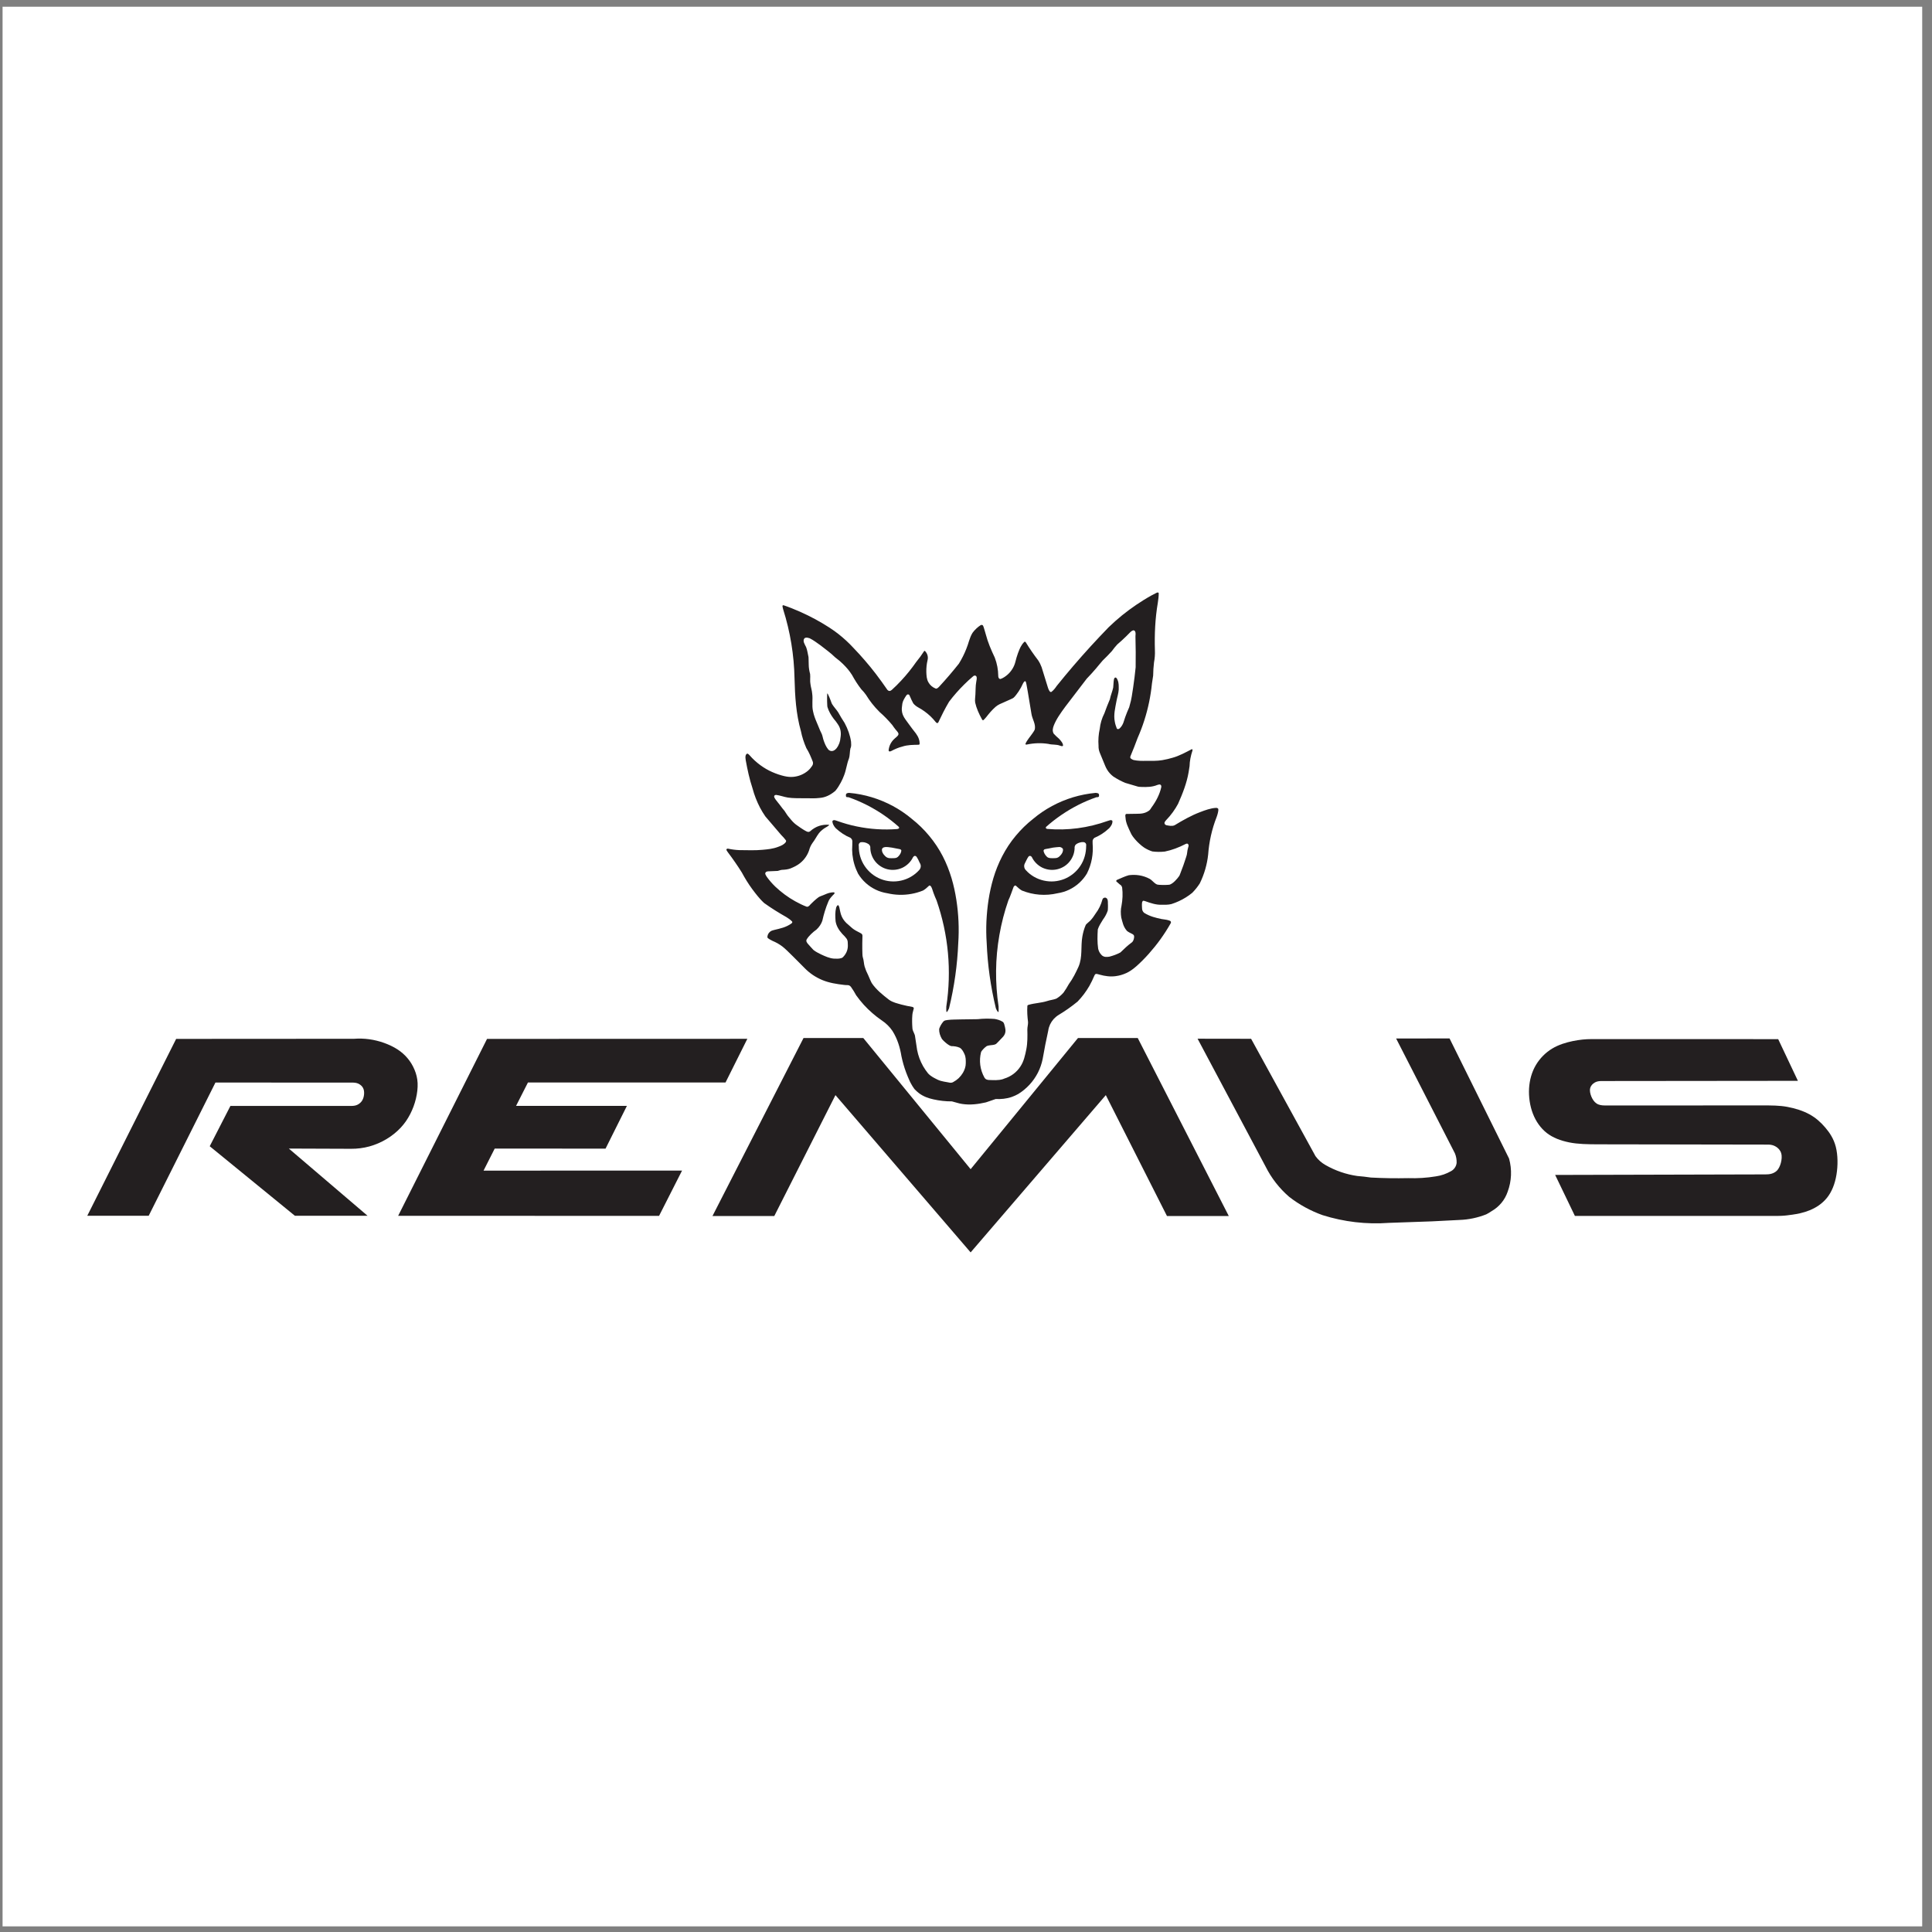 <?xml version="1.0" encoding="UTF-8"?>
<svg xmlns="http://www.w3.org/2000/svg" xmlns:xlink="http://www.w3.org/1999/xlink" width="194pt" height="194pt" viewBox="0 0 194 194" version="1.1">
<rect x="0" y="0" width="194" height="194" fill="#808080" stroke="none"/>
<g id="surface1">
<path style=" stroke:none;fill-rule:evenodd;fill:rgb(100%,100%,100%);fill-opacity:1;" d="M 0.258 0.676 L 193.016 0.676 L 193.016 193.434 L 0.258 193.434 L 0.258 0.676 "/>
<path style=" stroke:none;fill-rule:evenodd;fill:rgb(13.699%,12.199%,12.5%);fill-opacity:1;" d="M 95.551 88.188 C 95.328 87.449 95.035 86.688 94.66 85.965 C 94.285 85.242 93.828 84.555 93.305 83.93 C 92.785 83.301 92.199 82.73 91.559 82.227 C 90.973 81.734 90.336 81.301 89.664 80.938 C 88.988 80.574 88.273 80.277 87.539 80.055 C 86.801 79.832 86.039 79.68 85.273 79.617 C 85.207 79.629 85.066 79.598 84.957 79.738 C 84.938 79.816 84.93 79.898 84.953 79.98 C 85.016 80.09 85.133 80.027 85.223 80.059 C 85.836 80.273 86.438 80.531 87.02 80.824 C 87.602 81.121 88.168 81.453 88.707 81.82 C 89.246 82.188 89.762 82.59 90.246 83.023 C 90.277 83.074 90.344 83.164 90.191 83.219 C 90.16 83.23 90.129 83.242 90.098 83.246 C 88.754 83.352 87.379 83.266 86.023 82.984 C 85.355 82.848 84.699 82.66 84.059 82.43 C 83.957 82.402 83.855 82.352 83.754 82.352 C 83.695 82.34 83.551 82.426 83.586 82.516 C 83.605 82.707 83.715 82.945 83.918 83.164 C 84.383 83.59 84.879 83.918 85.387 84.121 C 85.68 84.332 85.562 84.598 85.582 84.848 C 85.531 85.488 85.598 86.152 85.793 86.805 C 85.887 87.121 86.012 87.426 86.16 87.723 C 86.367 88.066 86.629 88.387 86.93 88.66 C 87.23 88.934 87.578 89.164 87.945 89.34 C 88.312 89.516 88.703 89.633 89.102 89.695 C 89.883 89.879 90.711 89.906 91.52 89.758 C 91.918 89.688 92.309 89.574 92.684 89.422 C 92.887 89.305 93.078 89.145 93.289 88.938 C 93.387 88.855 93.523 89.039 93.555 89.145 C 93.566 89.172 93.578 89.195 93.59 89.227 C 93.598 89.254 93.605 89.277 93.633 89.355 C 93.684 89.516 93.785 89.812 93.887 90.051 C 93.934 90.172 93.988 90.289 94.043 90.41 C 95.238 93.855 95.57 97.477 95.023 101.074 C 95.02 101.254 95.008 101.43 95.039 101.613 C 95.082 101.645 95.137 101.562 95.168 101.504 C 95.219 101.422 95.254 101.336 95.297 101.25 C 95.828 99.074 96.133 96.879 96.223 94.684 C 96.32 93.25 96.254 91.793 96.031 90.352 C 95.918 89.633 95.77 88.926 95.551 88.188 Z M 88.559 85.293 C 88.562 85.211 88.66 85.109 88.754 85.086 C 89.027 85.004 89.293 85.09 89.562 85.113 C 89.711 85.145 89.859 85.172 90.004 85.199 C 90.121 85.223 90.234 85.242 90.273 85.25 C 90.293 85.254 90.309 85.258 90.324 85.262 C 90.379 85.266 90.496 85.312 90.508 85.402 C 90.492 85.625 90.375 85.832 90.168 86.035 C 90.023 86.164 89.883 86.164 89.75 86.172 C 89.457 86.168 89.148 86.238 88.887 85.969 C 88.637 85.734 88.539 85.504 88.559 85.293 Z M 92.285 87.383 C 92.051 87.641 91.777 87.859 91.477 88.035 C 91.176 88.211 90.844 88.344 90.496 88.422 C 89.801 88.582 89.07 88.52 88.438 88.266 C 88.113 88.137 87.812 87.961 87.539 87.742 C 87.266 87.523 87.023 87.258 86.828 86.965 C 86.629 86.672 86.48 86.348 86.379 86.012 C 86.281 85.676 86.234 85.328 86.238 84.984 C 86.227 84.926 86.223 84.871 86.23 84.812 C 86.234 84.699 86.363 84.574 86.441 84.57 C 86.699 84.539 86.953 84.594 87.191 84.742 C 87.332 84.836 87.371 84.949 87.391 85.047 C 87.379 85.535 87.535 86.051 87.863 86.473 C 88.023 86.68 88.219 86.855 88.43 86.992 C 88.648 87.133 88.883 87.23 89.129 87.289 C 89.629 87.406 90.168 87.348 90.625 87.129 C 90.859 87.016 91.07 86.863 91.254 86.68 C 91.434 86.5 91.578 86.289 91.688 86.062 C 91.801 85.906 91.93 85.914 92.027 86.02 C 92.164 86.223 92.262 86.43 92.352 86.637 C 92.52 86.883 92.48 87.18 92.285 87.383 "/>
<path style=" stroke:none;fill-rule:evenodd;fill:rgb(13.699%,12.199%,12.5%);fill-opacity:1;" d="M 122.332 81.242 C 122.34 81.18 122.203 81.109 122.102 81.121 C 121.562 81.152 121.016 81.352 120.48 81.559 C 119.629 81.883 118.777 82.359 117.945 82.867 C 117.68 82.984 117.398 82.91 117.121 82.863 C 117.07 82.84 116.969 82.812 116.938 82.695 C 116.898 82.594 116.992 82.477 117.082 82.371 C 117.605 81.832 117.992 81.277 118.293 80.719 C 118.766 79.66 119.172 78.605 119.352 77.547 C 119.391 77.34 119.422 77.137 119.449 76.93 C 119.461 76.418 119.566 75.895 119.734 75.387 C 119.746 75.324 119.77 75.23 119.672 75.227 C 119.039 75.559 118.406 75.902 117.766 76.082 C 117.578 76.137 117.391 76.188 117.254 76.219 C 116.996 76.277 116.891 76.297 116.719 76.328 C 116.184 76.422 115.648 76.398 115.117 76.398 C 114.688 76.41 114.258 76.41 113.824 76.316 C 113.727 76.285 113.625 76.23 113.531 76.148 C 113.473 76.078 113.492 75.988 113.523 75.91 C 113.773 75.312 114.012 74.711 114.23 74.113 C 114.484 73.535 114.711 72.945 114.902 72.344 C 115.293 71.129 115.547 69.883 115.672 68.641 C 115.715 68.371 115.754 68.105 115.793 67.836 C 115.797 67.395 115.828 66.953 115.879 66.516 C 115.957 66.109 115.988 65.699 115.969 65.293 C 115.922 63.707 115.992 62.105 116.262 60.52 C 116.309 60.199 116.355 59.879 116.352 59.551 C 116.258 59.422 116.109 59.547 115.996 59.598 C 115.875 59.656 115.754 59.719 115.633 59.785 C 115.109 60.074 114.602 60.391 114.105 60.727 C 113.609 61.062 113.129 61.418 112.66 61.797 C 112.195 62.176 111.75 62.574 111.32 62.988 C 110.711 63.617 110.109 64.254 109.52 64.898 C 108.93 65.547 108.348 66.199 107.777 66.867 C 107.207 67.531 106.648 68.207 106.098 68.891 C 105.973 69.082 105.797 69.309 105.582 69.473 C 105.523 69.508 105.449 69.488 105.387 69.395 C 105.316 69.289 105.27 69.184 105.234 69.07 C 105.02 68.383 104.805 67.703 104.594 67 C 104.508 66.766 104.395 66.531 104.246 66.305 C 103.785 65.703 103.379 65.113 103.008 64.504 C 102.973 64.457 102.918 64.41 102.871 64.441 C 102.676 64.621 102.586 64.785 102.484 64.961 C 102.445 65.031 102.41 65.102 102.367 65.211 C 102.273 65.43 102.156 65.746 102.074 66.027 C 102.031 66.172 101.992 66.316 101.957 66.465 C 101.895 66.711 101.797 66.945 101.66 67.164 C 101.527 67.379 101.363 67.578 101.172 67.746 C 100.965 67.926 100.727 68.09 100.477 68.176 C 100.406 68.191 100.316 68.156 100.273 68.051 C 100.246 67.984 100.234 67.914 100.238 67.848 C 100.23 67.25 100.121 66.641 99.891 66.035 C 99.523 65.262 99.191 64.488 98.988 63.699 C 98.953 63.574 98.918 63.449 98.879 63.324 C 98.844 63.195 98.805 63.07 98.781 63 C 98.738 62.871 98.742 62.891 98.723 62.848 C 98.68 62.734 98.559 62.73 98.469 62.777 C 98.195 62.945 97.855 63.262 97.652 63.551 C 97.336 64.07 97.258 64.625 97.027 65.164 C 96.832 65.66 96.586 66.156 96.285 66.641 C 95.672 67.414 95.02 68.18 94.297 68.961 C 94.188 69.066 94.074 69.18 93.957 69.141 C 93.805 69.082 93.664 69 93.539 68.895 C 93.414 68.789 93.309 68.66 93.23 68.52 C 93.039 68.195 93.031 67.824 93.016 67.469 C 93.008 67.078 93.047 66.68 93.141 66.285 C 93.191 66.09 93.18 65.859 93.078 65.645 C 93.023 65.531 92.945 65.422 92.855 65.355 C 92.836 65.348 92.816 65.355 92.793 65.383 C 92.559 65.746 92.297 66.113 91.996 66.477 C 91.766 66.805 91.527 67.129 91.273 67.441 C 91.02 67.758 90.754 68.062 90.48 68.355 C 90.184 68.676 89.867 68.988 89.555 69.27 C 89.406 69.391 89.277 69.445 89.105 69.27 C 88.738 68.742 88.355 68.195 87.957 67.68 C 87.602 67.219 87.238 66.766 86.855 66.328 C 86.477 65.887 86.086 65.461 85.684 65.043 C 85.453 64.793 85.215 64.555 84.965 64.324 C 84.719 64.098 84.461 63.879 84.195 63.668 C 83.93 63.461 83.66 63.262 83.273 63.012 C 82.891 62.762 82.391 62.465 81.883 62.188 C 81.375 61.914 80.852 61.656 80.324 61.422 C 79.781 61.184 79.23 60.961 78.672 60.773 C 78.645 60.777 78.578 60.77 78.57 60.855 C 78.586 60.961 78.605 61.07 78.637 61.176 C 79.359 63.457 79.734 65.781 79.781 68.105 C 79.828 69.883 79.922 71.66 80.43 73.441 C 80.539 73.996 80.723 74.555 80.965 75.113 C 81.254 75.574 81.441 76.035 81.625 76.512 C 81.652 76.641 81.641 76.781 81.543 76.914 C 81.441 77.07 81.316 77.227 81.145 77.379 C 80.938 77.559 80.699 77.703 80.445 77.812 C 80.191 77.918 79.918 77.984 79.645 78.008 C 79.371 78.031 79.094 78.012 78.742 77.93 C 78.387 77.848 77.953 77.707 77.539 77.523 C 77.121 77.34 76.727 77.109 76.359 76.84 C 75.965 76.551 75.602 76.223 75.277 75.848 C 75.16 75.734 75.066 75.594 74.934 75.742 C 74.797 75.941 74.867 76.141 74.883 76.344 C 75.055 77.289 75.254 78.223 75.566 79.168 C 75.656 79.504 75.762 79.832 75.887 80.152 C 76.012 80.477 76.156 80.789 76.316 81.098 C 76.477 81.402 76.656 81.699 76.852 81.98 L 78.43 83.828 C 78.613 84.016 78.785 84.195 78.922 84.387 C 78.973 84.496 78.887 84.617 78.734 84.734 C 78.684 84.773 78.637 84.809 78.582 84.84 C 78.465 84.914 78.297 84.977 78.117 85.043 C 77.602 85.238 77.09 85.285 76.57 85.332 C 75.793 85.41 75.008 85.363 74.23 85.363 C 73.852 85.348 73.469 85.297 73.094 85.215 C 73.051 85.219 72.98 85.203 72.938 85.309 C 72.953 85.406 73.039 85.5 73.098 85.594 C 73.605 86.266 74.07 86.938 74.492 87.613 C 74.793 88.176 75.137 88.738 75.539 89.285 C 75.734 89.551 75.941 89.809 76.074 89.973 C 76.211 90.137 76.273 90.207 76.336 90.277 C 76.457 90.414 76.59 90.547 76.73 90.676 C 77.48 91.215 78.211 91.664 78.984 92.102 C 79.176 92.223 79.363 92.348 79.543 92.539 C 79.582 92.59 79.547 92.66 79.492 92.715 C 78.914 93.133 78.348 93.23 77.746 93.379 C 77.621 93.418 77.484 93.438 77.352 93.535 C 77.137 93.699 77.07 93.895 77.055 94.094 C 77.047 94.188 77.203 94.27 77.293 94.328 C 77.383 94.383 77.473 94.43 77.562 94.473 C 77.742 94.547 77.918 94.633 78.086 94.727 C 78.254 94.824 78.414 94.93 78.57 95.047 C 78.723 95.168 78.867 95.297 79.039 95.461 C 79.391 95.797 79.82 96.23 80.215 96.625 C 80.414 96.824 80.609 97.023 80.809 97.223 C 81.059 97.477 81.336 97.707 81.629 97.906 C 81.926 98.102 82.242 98.273 82.57 98.41 C 83.266 98.699 84.02 98.812 84.746 98.898 C 84.883 98.922 84.945 98.91 85.047 98.918 C 85.18 98.918 85.305 98.922 85.445 99.094 C 85.645 99.375 85.82 99.66 85.973 99.945 C 86.207 100.273 86.465 100.59 86.734 100.891 C 87.008 101.191 87.297 101.473 87.605 101.738 C 87.91 102.004 88.23 102.254 88.566 102.48 C 88.773 102.617 88.965 102.773 89.141 102.949 C 89.32 103.121 89.477 103.316 89.617 103.523 C 90.121 104.324 90.379 105.203 90.516 106.051 C 90.629 106.598 90.785 107.148 90.988 107.691 C 91.09 107.961 91.199 108.223 91.281 108.402 C 91.359 108.586 91.406 108.684 91.461 108.781 C 91.562 108.973 91.68 109.16 91.816 109.348 C 91.957 109.5 92.109 109.645 92.277 109.77 C 92.734 110.113 93.23 110.281 93.73 110.391 C 94.348 110.531 94.965 110.598 95.586 110.594 C 95.938 110.676 96.273 110.809 96.625 110.855 C 97.406 110.973 98.203 110.879 98.996 110.695 C 99.32 110.598 99.648 110.461 99.973 110.359 C 100.508 110.379 101.062 110.336 101.605 110.145 C 101.828 110.066 102.047 109.965 102.254 109.848 C 102.668 109.59 103.047 109.277 103.379 108.918 C 103.711 108.559 103.996 108.148 104.219 107.715 C 104.441 107.277 104.602 106.812 104.699 106.332 C 104.863 105.387 105.047 104.438 105.258 103.492 C 105.285 103.277 105.352 103.07 105.441 102.871 C 105.535 102.676 105.656 102.492 105.801 102.328 C 105.949 102.168 106.117 102.027 106.301 101.914 C 106.938 101.531 107.574 101.09 108.207 100.57 C 108.434 100.336 108.645 100.086 108.844 99.824 C 109.039 99.562 109.223 99.289 109.387 99.004 C 109.578 98.668 109.738 98.324 109.895 97.957 C 109.922 97.906 109.957 97.816 110.043 97.797 C 110.168 97.785 110.289 97.84 110.414 97.867 C 110.957 98.02 111.5 98.094 112.047 98.016 C 112.406 97.969 112.766 97.863 113.094 97.711 C 113.426 97.559 113.73 97.355 114.105 97.027 C 114.48 96.699 114.93 96.25 115.352 95.777 C 115.77 95.305 116.172 94.812 116.539 94.297 C 116.906 93.785 117.25 93.25 117.559 92.699 C 117.586 92.637 117.602 92.566 117.527 92.488 C 117.504 92.465 117.418 92.438 117.332 92.41 C 117.098 92.332 116.859 92.332 116.621 92.281 C 116.051 92.16 115.477 92.027 114.898 91.668 C 114.613 91.441 114.688 91.121 114.664 90.848 C 114.676 90.691 114.656 90.59 114.754 90.469 C 114.828 90.422 114.918 90.473 115 90.492 C 115.543 90.684 116.082 90.871 116.641 90.848 C 116.969 90.852 117.293 90.863 117.625 90.781 C 117.879 90.699 118.129 90.605 118.371 90.492 C 118.613 90.383 118.848 90.254 119.074 90.113 C 119.301 89.973 119.52 89.816 119.723 89.648 C 120.027 89.336 120.273 89.023 120.477 88.703 C 120.938 87.762 121.211 86.785 121.316 85.812 C 121.406 84.559 121.676 83.289 122.172 82.027 C 122.219 81.895 122.262 81.762 122.293 81.625 C 122.309 81.559 122.32 81.488 122.328 81.445 C 122.348 81.34 122.34 81.312 122.332 81.242 Z M 119.289 85.172 C 119.195 85.465 119.227 85.758 119.109 86.047 C 119.062 86.199 119.027 86.309 118.953 86.52 C 118.918 86.629 118.867 86.77 118.82 86.91 C 118.727 87.176 118.598 87.508 118.531 87.68 C 118.5 87.758 118.492 87.777 118.484 87.801 C 118.465 87.855 118.434 87.922 118.422 87.945 C 118.203 88.262 117.816 88.695 117.484 88.82 C 117.434 88.836 117.43 88.84 117.309 88.848 C 117.242 88.852 117.129 88.859 117.02 88.863 C 116.809 88.867 116.539 88.859 116.398 88.848 C 116.332 88.844 116.309 88.84 116.285 88.836 C 116.004 88.824 115.719 88.406 115.453 88.254 C 114.746 87.875 114.031 87.797 113.352 87.883 C 112.957 87.988 112.559 88.188 112.164 88.352 C 112.094 88.391 112.059 88.465 112.102 88.512 C 112.219 88.629 112.328 88.699 112.441 88.809 C 112.613 88.902 112.648 89.023 112.68 89.125 C 112.754 89.73 112.727 90.34 112.617 90.938 C 112.52 91.34 112.531 91.738 112.59 92.133 C 112.715 92.582 112.777 93.023 113.133 93.441 C 113.148 93.465 113.164 93.48 113.191 93.5 C 113.27 93.559 113.344 93.602 113.449 93.66 C 113.539 93.711 113.633 93.758 113.727 93.801 C 113.922 93.918 113.883 94.051 113.875 94.168 C 113.844 94.332 113.801 94.523 113.633 94.645 C 113.246 94.926 112.887 95.266 112.508 95.637 C 112.141 95.836 111.785 95.961 111.402 96.062 C 111.145 96.098 110.891 96.133 110.648 95.934 C 110.41 95.703 110.32 95.477 110.27 95.258 C 110.176 94.609 110.195 93.973 110.234 93.328 C 110.336 93 110.547 92.672 110.75 92.344 C 110.973 92.047 111.129 91.746 111.227 91.453 C 111.238 91.398 111.242 91.395 111.246 91.289 C 111.25 91.246 111.254 91.172 111.254 91.102 C 111.254 91.027 111.254 90.953 111.254 90.883 C 111.23 90.672 111.289 90.449 111.168 90.246 C 111.023 90.086 110.898 90.121 110.789 90.191 C 110.711 90.254 110.715 90.305 110.688 90.359 C 110.559 90.832 110.344 91.301 110 91.754 C 109.859 91.984 109.691 92.215 109.48 92.445 C 109.367 92.543 109.23 92.664 109.133 92.754 C 109.082 92.801 109.059 92.824 109.023 92.883 C 108.852 93.27 108.754 93.656 108.684 94.043 C 108.504 95.059 108.723 96.074 108.301 97.066 C 108.027 97.66 107.746 98.246 107.32 98.828 C 107.164 99.109 106.992 99.395 106.793 99.672 C 106.551 99.949 106.312 100.133 106.07 100.277 C 105.754 100.398 105.457 100.414 105.145 100.52 C 104.523 100.715 103.906 100.719 103.289 100.898 C 103.242 100.914 103.176 100.934 103.164 100.996 C 103.121 101.543 103.164 102.09 103.23 102.633 C 103.242 102.871 103.156 103.137 103.16 103.391 C 103.176 104.043 103.184 104.707 103.059 105.355 C 102.938 105.953 102.812 106.578 102.457 107.102 C 102.27 107.387 102.027 107.645 101.754 107.848 C 101.477 108.051 101.172 108.207 100.844 108.305 C 100.801 108.324 100.758 108.344 100.711 108.359 C 100.227 108.508 99.746 108.457 99.266 108.445 C 99.125 108.422 98.98 108.406 98.863 108.227 C 98.387 107.379 98.309 106.484 98.504 105.68 C 98.523 105.621 98.523 105.602 98.598 105.504 C 98.625 105.469 98.668 105.418 98.715 105.367 C 98.758 105.316 98.805 105.266 98.855 105.223 C 98.941 105.145 99.023 105.078 99.055 105.059 C 99.172 104.992 99.324 104.977 99.414 104.961 C 99.578 104.934 99.816 104.941 99.988 104.844 C 100.023 104.82 100.02 104.832 100.105 104.746 C 100.148 104.703 100.227 104.625 100.301 104.547 C 100.453 104.395 100.598 104.238 100.742 104.082 C 101.023 103.742 100.984 103.426 100.91 103.113 C 100.848 102.945 100.863 102.766 100.707 102.617 C 100.426 102.434 100.152 102.367 99.879 102.316 C 99.309 102.27 98.734 102.277 98.168 102.34 C 97.605 102.344 97.047 102.352 96.484 102.363 C 96.035 102.383 95.59 102.363 95.145 102.422 C 95.004 102.453 94.859 102.441 94.73 102.574 C 94.512 102.828 94.375 103.102 94.305 103.32 C 94.289 103.668 94.395 104.008 94.59 104.34 L 94.754 104.516 C 95.004 104.754 95.262 104.965 95.5 105.043 C 95.797 105.047 96.094 105.078 96.383 105.211 C 96.617 105.359 96.742 105.621 96.84 105.832 C 96.992 106.152 96.98 106.465 96.977 106.777 C 96.977 107.102 96.859 107.438 96.688 107.73 C 96.574 107.922 96.43 108.102 96.266 108.262 C 96.102 108.414 95.918 108.547 95.719 108.652 C 95.613 108.715 95.512 108.73 95.41 108.723 C 94.988 108.629 94.562 108.609 94.156 108.418 C 93.828 108.25 93.508 108.117 93.195 107.789 C 93.012 107.562 92.844 107.32 92.695 107.066 C 92.551 106.812 92.426 106.543 92.324 106.27 C 92.223 105.992 92.145 105.711 92.09 105.422 L 91.887 104.082 C 91.871 103.832 91.668 103.586 91.625 103.309 C 91.621 103.258 91.617 103.254 91.613 103.148 C 91.609 103.094 91.602 103 91.598 102.906 C 91.594 102.812 91.594 102.719 91.59 102.625 C 91.59 102.363 91.586 102.176 91.613 101.91 C 91.625 101.691 91.715 101.469 91.758 101.25 C 91.766 101.172 91.668 101.125 91.637 101.113 C 91.262 101.047 90.895 100.973 90.523 100.875 C 90.102 100.75 89.684 100.676 89.281 100.398 C 88.645 99.91 87.953 99.352 87.531 98.707 C 87.449 98.551 87.379 98.395 87.312 98.234 C 87.234 98.023 87.121 97.812 87.027 97.602 C 86.93 97.414 86.898 97.234 86.82 97.051 C 86.734 96.75 86.746 96.441 86.641 96.133 C 86.613 96.02 86.605 95.988 86.598 95.766 C 86.594 95.648 86.59 95.461 86.586 95.273 C 86.582 94.898 86.586 94.523 86.598 94.152 C 86.594 94.02 86.648 93.879 86.504 93.754 C 86.242 93.59 85.984 93.496 85.734 93.32 C 85.551 93.203 85.363 93 85.176 92.848 C 85.039 92.742 84.914 92.621 84.805 92.484 C 84.695 92.352 84.602 92.203 84.531 92.047 C 84.379 91.727 84.352 91.383 84.27 91.074 C 84.246 90.996 84.18 90.855 84.125 90.895 C 84.023 90.965 83.996 91.051 83.961 91.133 C 83.848 91.598 83.867 92.055 83.906 92.512 C 83.977 92.953 84.207 93.371 84.582 93.781 C 84.742 93.926 84.895 94.105 84.98 94.219 C 85.023 94.273 85.027 94.277 85.062 94.348 C 85.129 94.5 85.133 94.633 85.133 94.82 C 85.164 95.262 85.043 95.703 84.66 96.098 C 84.609 96.148 84.562 96.18 84.508 96.199 C 84.234 96.293 83.98 96.266 83.719 96.258 C 83.289 96.223 82.867 96.031 82.453 95.84 C 82.188 95.703 81.93 95.59 81.68 95.387 C 81.465 95.176 81.359 95.02 81.168 94.824 C 81.008 94.656 80.914 94.488 81.004 94.328 C 81.211 93.977 81.637 93.586 81.984 93.344 C 82.277 93.074 82.477 92.75 82.574 92.453 C 82.719 91.809 82.906 91.172 83.176 90.535 C 83.25 90.324 83.426 90.113 83.617 89.91 C 83.684 89.828 83.812 89.754 83.801 89.668 C 83.793 89.598 83.73 89.605 83.691 89.602 C 83.637 89.602 83.641 89.598 83.551 89.609 C 83.516 89.613 83.457 89.621 83.395 89.633 C 83.156 89.672 82.918 89.785 82.66 89.891 C 82.473 89.98 82.293 90 82.117 90.152 C 82.012 90.23 81.895 90.336 81.75 90.461 C 81.691 90.516 81.633 90.57 81.574 90.629 C 81.484 90.715 81.391 90.805 81.379 90.82 C 81.258 90.977 81.125 91.074 81.016 91.051 C 80.617 90.906 80.23 90.711 79.855 90.504 C 79.492 90.305 79.145 90.078 78.809 89.832 C 78.477 89.586 78.156 89.32 77.855 89.035 C 77.512 88.703 77.23 88.371 76.992 88.039 C 76.918 87.91 76.805 87.773 76.855 87.648 C 76.906 87.523 77.023 87.512 77.09 87.496 C 77.426 87.477 77.758 87.461 78.094 87.453 C 78.262 87.414 78.379 87.355 78.527 87.344 C 78.812 87.332 79.102 87.305 79.379 87.203 C 79.719 87.062 80.078 86.895 80.371 86.645 C 80.574 86.48 80.75 86.285 80.898 86.07 C 81.047 85.855 81.164 85.621 81.246 85.379 C 81.309 85.133 81.414 84.891 81.578 84.656 C 81.84 84.32 82.004 83.961 82.234 83.664 C 82.328 83.547 82.434 83.438 82.551 83.344 C 82.664 83.246 82.789 83.16 82.922 83.086 C 83.027 83.031 83.129 82.965 83.23 82.883 C 83.25 82.855 83.254 82.836 83.23 82.816 C 82.582 82.781 81.949 82.93 81.332 83.484 C 81.219 83.562 81.125 83.543 81.004 83.492 C 80.957 83.469 80.941 83.465 80.844 83.41 C 80.793 83.383 80.711 83.332 80.629 83.281 C 80.547 83.23 80.469 83.18 80.391 83.125 C 80.176 82.961 79.965 82.848 79.762 82.66 C 79.535 82.457 79.371 82.234 79.215 82.051 C 79.031 81.844 78.922 81.633 78.773 81.418 C 78.516 81.133 78.34 80.844 78.094 80.559 C 77.949 80.355 77.73 80.152 77.734 79.949 C 77.781 79.812 77.879 79.836 77.934 79.82 C 78.309 79.863 78.734 80.027 79.109 80.086 C 79.641 80.168 80.172 80.145 80.703 80.156 C 81.242 80.141 81.789 80.199 82.328 80.121 C 82.859 80.078 83.367 79.848 83.879 79.414 C 84.105 79.145 84.273 78.867 84.434 78.57 C 84.555 78.344 84.664 78.105 84.754 77.863 C 84.977 77.301 85.023 76.73 85.238 76.188 C 85.355 75.84 85.316 75.492 85.395 75.148 C 85.508 74.934 85.465 74.695 85.457 74.477 C 85.367 73.844 85.141 73.215 84.812 72.598 C 84.578 72.242 84.363 71.887 84.168 71.531 C 83.988 71.254 83.734 70.992 83.555 70.703 C 83.516 70.625 83.5 70.594 83.461 70.48 C 83.445 70.434 83.422 70.367 83.395 70.301 C 83.324 70.105 83.238 69.91 83.145 69.723 C 83.121 69.676 83.078 69.59 83.062 69.66 C 83.051 69.789 83.051 69.922 83.051 70.055 C 83.047 70.297 83.055 70.602 83.066 70.77 C 83.07 70.852 83.07 70.879 83.074 70.91 C 83.078 70.941 83.082 70.973 83.09 71 C 83.207 71.398 83.426 71.789 83.715 72.176 C 83.867 72.348 84 72.523 84.117 72.703 C 84.445 73.16 84.473 73.645 84.395 74.086 C 84.367 74.449 84.254 74.812 83.992 75.148 C 83.711 75.48 83.406 75.48 83.184 75.277 C 82.934 74.977 82.812 74.652 82.703 74.34 C 82.625 74.125 82.602 73.895 82.512 73.691 C 82.492 73.648 82.492 73.641 82.445 73.551 C 82.422 73.504 82.383 73.426 82.348 73.348 C 82.223 73.078 82.141 72.812 82.012 72.539 C 81.863 72.191 81.723 71.836 81.641 71.426 C 81.5 70.824 81.641 70.238 81.555 69.645 C 81.535 69.336 81.422 69.02 81.383 68.703 C 81.316 68.367 81.383 68.027 81.348 67.688 C 81.266 67.375 81.207 67.051 81.207 66.734 C 81.199 66.52 81.195 66.258 81.191 66.105 C 81.191 66.035 81.188 66.004 81.184 65.973 C 81.105 65.633 81.07 65.297 80.945 64.977 C 80.805 64.691 80.574 64.367 80.77 64.105 C 80.812 64.059 80.867 64.043 80.91 64.035 C 81.02 64.008 81.207 64.055 81.309 64.094 C 81.664 64.273 82.023 64.535 82.379 64.793 C 82.879 65.188 83.371 65.527 83.863 66.008 C 84.016 66.121 84.164 66.242 84.309 66.363 C 84.754 66.75 85.117 67.152 85.34 67.461 C 85.414 67.559 85.484 67.664 85.551 67.77 C 85.828 68.273 86.113 68.734 86.488 69.215 C 86.676 69.402 86.828 69.59 86.961 69.777 C 87.316 70.359 87.754 70.93 88.32 71.492 C 88.762 71.875 89.223 72.352 89.594 72.797 C 89.695 72.949 89.805 73.098 89.922 73.246 C 90.02 73.379 90.16 73.492 90.211 73.637 C 90.27 73.82 90.066 73.961 89.848 74.152 C 89.418 74.531 89.27 74.961 89.23 75.34 C 89.23 75.371 89.238 75.402 89.266 75.43 C 89.348 75.492 89.418 75.438 89.492 75.414 C 89.852 75.223 90.23 75.059 90.598 74.969 C 91.141 74.789 91.672 74.797 92.215 74.785 C 92.262 74.781 92.309 74.773 92.34 74.734 C 92.363 74.359 92.227 74 91.973 73.652 C 91.715 73.328 91.469 73.004 91.234 72.676 C 91.039 72.387 90.797 72.129 90.66 71.785 C 90.605 71.648 90.57 71.5 90.559 71.352 C 90.531 71.113 90.59 70.887 90.609 70.648 C 90.66 70.375 90.824 70.102 91.008 69.832 C 91.105 69.691 91.223 69.703 91.309 69.789 C 91.395 69.953 91.441 70.102 91.52 70.262 C 91.578 70.383 91.652 70.535 91.703 70.625 C 91.848 70.805 92.027 70.934 92.191 71.027 C 92.414 71.148 92.633 71.281 92.84 71.434 C 93.047 71.586 93.246 71.746 93.434 71.926 C 93.617 72.102 93.789 72.293 93.949 72.492 C 94.023 72.582 94.098 72.641 94.172 72.59 L 94.215 72.547 C 94.547 71.844 94.887 71.156 95.301 70.461 C 95.535 70.152 95.777 69.855 96.035 69.562 C 96.289 69.273 96.555 68.992 96.832 68.719 C 97.109 68.445 97.391 68.18 97.688 67.934 C 97.801 67.812 97.945 67.801 98.035 67.906 C 98.133 68.105 98.043 68.289 98.027 68.484 C 97.949 68.902 97.973 69.312 97.945 69.727 C 97.938 70 97.875 70.281 97.922 70.551 C 98.047 71.117 98.301 71.684 98.613 72.246 C 98.641 72.301 98.699 72.336 98.734 72.32 C 98.852 72.23 98.945 72.102 99.039 72 C 99.309 71.652 99.594 71.309 99.965 70.98 C 100.242 70.742 100.512 70.652 100.773 70.535 C 101.023 70.426 101.344 70.281 101.504 70.207 C 101.578 70.176 101.598 70.164 101.613 70.156 C 101.648 70.141 101.691 70.117 101.715 70.105 C 101.746 70.094 101.816 70.027 101.863 69.977 C 101.926 69.906 101.945 69.895 102.051 69.754 C 102.109 69.676 102.199 69.555 102.285 69.43 C 102.461 69.164 102.605 68.898 102.723 68.629 C 102.762 68.551 102.828 68.434 102.926 68.395 C 103.027 68.438 103.012 68.508 103.035 68.559 C 103.043 68.578 103.047 68.602 103.078 68.754 C 103.105 68.906 103.156 69.191 103.207 69.477 C 103.336 70.215 103.457 70.953 103.574 71.688 C 103.652 72.215 104.055 72.758 103.891 73.293 C 103.859 73.355 103.852 73.371 103.793 73.461 C 103.77 73.5 103.73 73.559 103.691 73.613 C 103.465 73.949 103.129 74.316 102.977 74.672 C 102.969 74.691 102.965 74.715 102.969 74.73 C 103.016 74.789 103.059 74.758 103.105 74.762 C 103.832 74.609 104.562 74.586 105.277 74.699 C 105.668 74.805 106.055 74.727 106.438 74.875 C 106.539 74.902 106.652 74.969 106.742 74.887 C 106.758 74.641 106.551 74.406 106.336 74.176 C 106.156 74.016 105.953 73.84 105.801 73.664 C 105.652 73.379 105.715 73.129 105.809 72.867 C 106.055 72.227 106.504 71.598 106.969 70.965 L 109.121 68.152 C 109.445 67.816 109.754 67.477 110.047 67.133 C 110.281 66.867 110.488 66.586 110.723 66.328 C 111.039 66.027 111.359 65.695 111.652 65.375 C 111.809 65.152 111.988 64.93 112.191 64.711 C 112.488 64.457 112.789 64.188 113.078 63.902 C 113.219 63.766 113.359 63.621 113.438 63.539 C 113.52 63.461 113.543 63.438 113.566 63.418 C 113.707 63.309 113.848 63.227 113.965 63.375 C 114.078 63.57 114.008 63.754 114.016 63.938 C 114.043 64.965 114.051 65.984 114.035 67.008 C 113.969 67.684 113.883 68.355 113.785 69.031 C 113.734 69.371 113.684 69.707 113.645 69.93 C 113.605 70.152 113.582 70.266 113.559 70.371 C 113.508 70.59 113.449 70.805 113.387 71.02 C 113.242 71.34 113.113 71.66 112.996 71.984 C 112.848 72.371 112.816 72.766 112.441 73.129 C 112.34 73.238 112.191 73.238 112.141 73.145 C 112.059 72.93 111.984 72.711 111.945 72.484 C 111.801 71.785 111.98 71.109 112.105 70.422 C 112.176 70.031 112.312 69.633 112.336 69.238 C 112.332 68.914 112.363 68.586 112.215 68.27 C 112.18 68.16 112.078 67.996 111.977 68.039 C 111.898 68.066 111.875 68.156 111.859 68.199 C 111.805 68.48 111.816 68.762 111.781 69.039 C 111.703 69.422 111.523 69.828 111.445 70.223 C 111.242 70.68 111.074 71.148 110.902 71.613 C 110.633 72.137 110.488 72.664 110.43 73.184 C 110.305 73.75 110.266 74.32 110.309 74.883 C 110.301 75.117 110.34 75.352 110.43 75.574 L 110.98 76.91 C 111.09 77.172 111.238 77.43 111.453 77.664 C 111.555 77.773 111.664 77.875 111.781 77.965 C 112.188 78.234 112.594 78.449 112.996 78.613 L 114.188 78.965 C 114.32 79.012 114.453 79.016 114.625 79.02 C 115.152 79.039 115.699 79.035 116.215 78.82 C 116.305 78.789 116.387 78.77 116.473 78.77 C 116.648 78.852 116.605 78.953 116.609 79.039 C 116.457 79.734 116.113 80.426 115.613 81.102 C 115.551 81.199 115.496 81.312 115.379 81.398 C 114.961 81.699 114.559 81.711 114.16 81.715 C 113.883 81.723 113.531 81.727 113.352 81.727 C 113.27 81.727 113.246 81.727 113.223 81.727 C 113.16 81.734 113.09 81.703 113.027 81.773 C 112.965 81.898 113.02 82.008 113.02 82.121 C 113.047 82.629 113.293 83.102 113.527 83.605 C 113.625 83.852 113.82 84.098 114.008 84.316 C 114.141 84.469 114.281 84.613 114.434 84.746 C 114.582 84.883 114.738 85.008 114.906 85.121 C 115.172 85.289 115.441 85.41 115.707 85.496 C 116.129 85.551 116.551 85.555 116.969 85.508 C 117.664 85.367 118.363 85.105 119.059 84.746 C 119.137 84.715 119.227 84.68 119.293 84.754 C 119.414 84.906 119.312 85.031 119.289 85.172 "/>
<path style=" stroke:none;fill-rule:evenodd;fill:rgb(13.699%,12.199%,12.5%);fill-opacity:1;" d="M 111.488 82.355 L 111.238 82.43 C 109.262 83.137 107.203 83.414 105.152 83.234 C 105.094 83.223 104.984 83.168 105.02 83.094 C 105.023 83.07 105.031 83.047 105.051 83.023 C 105.539 82.59 106.051 82.188 106.594 81.82 C 107.133 81.453 107.695 81.121 108.277 80.824 C 108.859 80.531 109.461 80.273 110.074 80.059 C 110.16 80.035 110.242 80.074 110.332 80 C 110.375 79.938 110.352 79.867 110.355 79.797 C 110.355 79.738 110.301 79.664 110.227 79.652 C 110.164 79.629 110.09 79.621 110.008 79.617 C 109.246 79.688 108.492 79.836 107.758 80.055 C 107.023 80.277 106.309 80.574 105.637 80.938 C 104.961 81.301 104.324 81.734 103.738 82.227 C 103.098 82.73 102.512 83.301 101.992 83.93 C 100.93 85.188 100.18 86.723 99.746 88.188 C 99.312 89.66 99.125 91.066 99.051 92.512 C 99.02 93.238 99.027 93.961 99.078 94.684 C 99.164 96.867 99.469 99.062 100 101.25 C 100.066 101.367 100.094 101.5 100.215 101.613 C 100.23 101.617 100.254 101.629 100.27 101.602 C 100.27 101.602 100.273 101.504 100.277 101.418 C 100.281 101.301 100.281 101.188 100.273 101.074 C 100.094 99.887 100.008 98.684 100.02 97.48 C 100.031 96.281 100.145 95.078 100.352 93.895 C 100.559 92.707 100.859 91.543 101.254 90.41 C 101.469 89.961 101.602 89.52 101.777 89.062 C 101.816 88.992 101.918 88.867 102.008 88.938 C 102.211 89.133 102.406 89.301 102.613 89.422 C 103.75 89.879 104.98 89.98 106.195 89.695 C 106.594 89.633 106.988 89.516 107.355 89.34 C 107.723 89.164 108.066 88.934 108.367 88.66 C 108.668 88.387 108.93 88.066 109.137 87.723 C 109.629 86.758 109.797 85.727 109.715 84.707 C 109.734 84.523 109.629 84.344 109.91 84.121 C 110.391 83.926 110.871 83.633 111.379 83.164 C 111.578 82.941 111.723 82.703 111.703 82.441 C 111.691 82.379 111.57 82.336 111.488 82.355 Z M 104.914 85.273 C 104.988 85.254 105 85.254 105.105 85.234 C 105.148 85.227 105.219 85.215 105.289 85.203 C 105.438 85.176 105.59 85.145 105.734 85.113 C 105.945 85.086 106.152 85.062 106.359 85.051 C 106.527 85.039 106.746 85.176 106.738 85.293 C 106.758 85.527 106.637 85.758 106.41 85.969 C 106.16 86.219 105.938 86.16 105.715 86.176 C 105.52 86.164 105.312 86.199 105.129 86.035 C 104.918 85.832 104.832 85.641 104.789 85.453 C 104.77 85.359 104.875 85.277 104.914 85.273 Z M 109.066 84.934 C 109.066 85.629 108.887 86.348 108.469 86.965 C 108.273 87.258 108.031 87.523 107.758 87.742 C 107.484 87.961 107.184 88.137 106.863 88.266 C 106.539 88.391 106.199 88.473 105.852 88.5 C 105.16 88.555 104.43 88.391 103.82 88.035 C 103.52 87.859 103.246 87.641 103.016 87.383 C 102.961 87.328 102.914 87.266 102.887 87.195 C 102.824 87.047 102.828 86.883 102.883 86.75 C 103.012 86.504 103.105 86.262 103.27 86.02 C 103.375 85.91 103.465 85.934 103.547 85.992 L 103.609 86.062 C 103.719 86.289 103.867 86.5 104.047 86.68 C 104.227 86.863 104.441 87.016 104.672 87.129 C 104.906 87.238 105.16 87.309 105.414 87.336 C 105.91 87.387 106.426 87.273 106.867 86.992 C 107.082 86.855 107.277 86.68 107.434 86.473 C 107.594 86.27 107.715 86.035 107.797 85.793 C 107.875 85.551 107.914 85.297 107.906 85.047 C 107.922 84.969 107.949 84.895 108.004 84.824 C 108.09 84.75 108.172 84.699 108.262 84.66 C 108.496 84.57 108.73 84.508 108.945 84.605 C 109.102 84.734 109.066 84.832 109.066 84.934 "/>
<path style=" stroke:none;fill-rule:evenodd;fill:rgb(13.699%,12.199%,12.5%);fill-opacity:1;" d="M 21.633 108.703 L 35.324 108.707 C 35.547 108.707 35.77 108.719 35.973 108.809 C 36.172 108.902 36.352 109.051 36.449 109.234 C 36.551 109.418 36.574 109.641 36.559 109.859 C 36.543 110.082 36.488 110.301 36.379 110.488 C 36.27 110.676 36.102 110.828 35.906 110.926 C 35.711 111.027 35.484 111.051 35.266 111.051 L 23.137 111.051 L 21.059 115.098 L 29.613 122.082 L 36.91 122.082 L 29.004 115.332 L 35.25 115.355 C 35.871 115.359 36.492 115.281 37.094 115.117 C 37.695 114.949 38.277 114.703 38.812 114.379 C 39.348 114.059 39.836 113.664 40.234 113.238 C 40.633 112.812 40.941 112.355 41.191 111.867 C 41.441 111.383 41.633 110.863 41.762 110.328 C 41.891 109.793 41.957 109.246 41.934 108.754 C 41.91 108.262 41.797 107.824 41.621 107.41 C 41.449 106.996 41.215 106.605 40.926 106.266 C 40.641 105.922 40.301 105.625 39.902 105.367 C 39.504 105.109 39.039 104.891 38.559 104.719 C 37.594 104.375 36.566 104.23 35.555 104.309 L 17.688 104.32 L 8.762 122.082 L 14.93 122.082 L 21.633 108.703 "/>
<path style=" stroke:none;fill-rule:evenodd;fill:rgb(13.699%,12.199%,12.5%);fill-opacity:1;" d="M 48.906 104.32 L 39.98 122.086 L 66.18 122.09 L 68.488 117.543 L 48.555 117.547 L 49.676 115.332 L 60.805 115.34 L 62.949 111.047 L 51.82 111.047 L 53.012 108.699 L 72.852 108.699 L 75.043 104.312 L 48.906 104.32 "/>
<path style=" stroke:none;fill-rule:evenodd;fill:rgb(13.699%,12.199%,12.5%);fill-opacity:1;" d="M 111.039 109.965 L 117.18 122.105 L 123.387 122.105 L 114.246 104.234 L 108.242 104.234 L 97.465 117.402 L 86.688 104.234 L 80.684 104.234 L 71.543 122.105 L 77.75 122.105 L 83.891 109.965 L 97.465 125.758 L 111.039 109.965 "/>
<path style=" stroke:none;fill-rule:evenodd;fill:rgb(13.699%,12.199%,12.5%);fill-opacity:1;" d="M 129.438 120.168 C 130.453 120.961 131.59 121.582 132.801 122.016 C 134.953 122.695 137.219 122.961 139.469 122.793 L 143.789 122.641 L 146.555 122.5 C 147.477 122.469 148.383 122.277 149.238 121.938 C 149.422 121.844 149.602 121.738 149.77 121.621 C 150.535 121.188 151.109 120.492 151.391 119.664 C 151.789 118.598 151.836 117.43 151.531 116.336 L 145.555 104.273 L 140.191 104.281 L 146.09 115.805 C 146.219 116.109 146.277 116.441 146.266 116.77 C 146.227 117.117 146.02 117.426 145.715 117.594 C 145.238 117.867 144.715 118.051 144.172 118.125 C 143.258 118.277 142.332 118.332 141.406 118.301 C 140.16 118.328 138.91 118.309 137.664 118.242 C 137.207 118.176 136.75 118.121 136.293 118.086 C 135.172 117.926 134.094 117.555 133.109 116.992 C 132.711 116.77 132.363 116.465 132.094 116.094 L 125.629 104.309 L 120.254 104.301 L 127.082 117.137 C 127.66 118.293 128.461 119.32 129.438 120.168 "/>
<path style=" stroke:none;fill-rule:evenodd;fill:rgb(13.699%,12.199%,12.5%);fill-opacity:1;" d="M 179.957 121.973 C 180.477 121.898 181.086 121.785 181.707 121.531 C 182.332 121.277 182.973 120.879 183.453 120.281 C 183.934 119.684 184.254 118.887 184.406 117.961 C 184.562 117.035 184.551 115.984 184.34 115.156 C 184.129 114.332 183.719 113.73 183.27 113.207 C 182.82 112.684 182.328 112.238 181.691 111.891 C 181.055 111.543 180.273 111.293 179.473 111.145 C 178.672 110.996 177.848 111 177.027 111 L 161.168 111.004 C 160.867 111.004 160.555 110.969 160.316 110.805 C 160.074 110.645 159.91 110.387 159.793 110.109 C 159.68 109.828 159.613 109.523 159.676 109.273 C 159.734 109.023 159.922 108.824 160.133 108.703 C 160.34 108.582 160.566 108.555 160.789 108.551 L 180.535 108.531 L 178.555 104.344 L 159.816 104.34 C 159.207 104.34 158.598 104.402 157.926 104.539 C 157.254 104.68 156.52 104.895 155.859 105.293 C 155.199 105.691 154.617 106.273 154.215 106.961 C 153.812 107.648 153.59 108.445 153.539 109.293 C 153.492 110.141 153.621 111.043 153.926 111.832 C 154.23 112.617 154.707 113.289 155.32 113.77 C 155.938 114.246 156.688 114.531 157.562 114.711 C 158.438 114.891 159.438 114.902 160.43 114.906 L 177.566 114.934 C 177.824 114.934 178.09 114.992 178.328 115.141 C 178.566 115.285 178.777 115.512 178.859 115.809 C 178.945 116.102 178.906 116.461 178.824 116.773 C 178.738 117.09 178.605 117.363 178.434 117.543 C 178.094 117.875 177.652 117.93 177.281 117.926 L 156.16 117.98 L 158.141 122.094 L 178.555 122.094 C 178.996 122.094 179.434 122.051 179.957 121.973 "/>
</g>
</svg>
